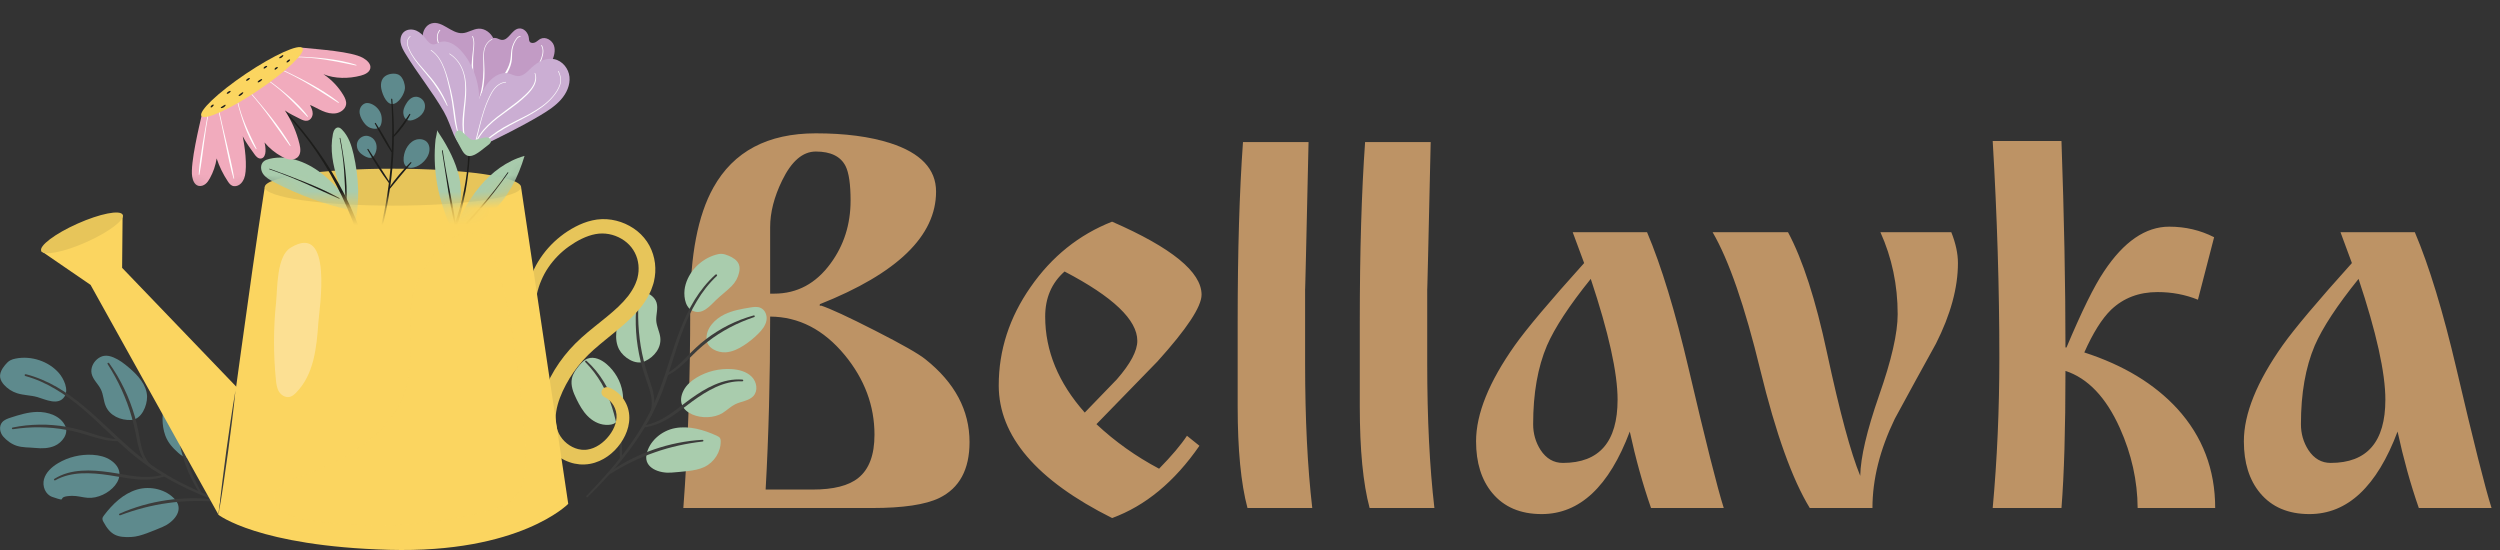 <svg width="150" height="33" viewBox="0 0 150 33" fill="none" xmlns="http://www.w3.org/2000/svg">
<rect x="0" y="0" width="150" height="33" fill="#333333" stroke="none"/>
<g clip-path="url(#clip0_1747_1845)">
<path d="M58.172 26.526C58.172 28.171 57.566 29.289 56.356 29.88C55.527 30.28 54.184 30.481 52.326 30.481H41C41.276 26.852 41.414 22.834 41.414 18.426C41.414 15.304 41.876 12.915 42.8 11.259C44.011 9.086 46.06 8 48.949 8C50.701 8 52.188 8.195 53.409 8.585C55.246 9.176 56.164 10.146 56.164 11.496C56.164 14.154 53.839 16.406 49.188 18.252V18.362L49.251 18.331C49.803 18.51 50.887 19.011 52.501 19.834C54.115 20.656 55.124 21.231 55.527 21.558C57.29 22.961 58.172 24.617 58.172 26.526ZM51.035 12.034C51.035 11.053 50.934 10.363 50.733 9.962C50.435 9.382 49.841 9.092 48.949 9.092C48.163 9.092 47.489 9.672 46.926 10.832C46.448 11.813 46.209 12.746 46.209 13.632V17.619H46.448C47.828 17.619 48.959 17.012 49.841 15.799C50.637 14.713 51.035 13.458 51.035 12.034ZM52.469 26.083C52.469 24.342 51.874 22.75 50.685 21.305C49.421 19.776 47.929 19.006 46.209 18.995C46.209 22.708 46.119 26.167 45.938 29.373H48.758C50.011 29.373 50.924 29.141 51.497 28.677C52.145 28.16 52.469 27.296 52.469 26.083ZM72.094 17.682C72.094 18.399 71.212 19.733 69.449 21.685C68.228 22.94 67.007 24.195 65.786 25.45C66.901 26.494 68.154 27.385 69.545 28.123C70.299 27.354 70.857 26.694 71.218 26.146L71.966 26.747C70.469 28.909 68.722 30.354 66.725 31.082C62.191 28.814 59.924 26.162 59.924 23.124C59.924 21.015 60.561 19.048 61.835 17.223C63.11 15.388 64.74 14.08 66.725 13.3C70.304 14.861 72.094 16.322 72.094 17.682ZM68.239 20.451C68.239 19.195 66.784 17.809 63.874 16.29C63.099 16.975 62.711 17.877 62.711 18.995C62.711 21.052 63.503 22.971 65.085 24.754C65.733 24.089 66.375 23.425 67.012 22.76C67.83 21.822 68.239 21.052 68.239 20.451ZM78.736 30.481H74.849C74.457 29.015 74.26 26.984 74.26 24.39V19.28C74.26 15.082 74.366 11.496 74.579 8.522H78.513C78.375 14.766 78.306 17.698 78.306 17.318V21.795C78.306 25.128 78.449 28.023 78.736 30.481ZM86.064 30.481H82.177C81.784 29.015 81.587 26.984 81.587 24.39V19.28C81.587 15.082 81.694 11.496 81.906 8.522H85.841C85.702 14.766 85.633 17.698 85.633 17.318V21.795C85.633 25.128 85.777 28.023 86.064 30.481ZM103.426 30.481H99.062C98.563 29.046 98.138 27.517 97.787 25.893C96.545 29.194 94.782 30.845 92.499 30.845C91.225 30.845 90.237 30.423 89.536 29.579C88.888 28.799 88.564 27.765 88.564 26.478C88.564 24.833 89.34 22.913 90.89 20.72C91.602 19.718 92.987 18.072 95.048 15.784L94.363 13.933H98.823C99.683 15.958 100.517 18.695 101.324 22.143C102.343 26.499 103.044 29.278 103.426 30.481ZM97.055 23.979C97.055 22.365 96.518 19.95 95.446 16.733C94.161 18.325 93.285 19.66 92.817 20.735C92.265 22.033 91.989 23.604 91.989 25.45C91.989 26.019 92.138 26.536 92.435 27C92.775 27.517 93.221 27.775 93.773 27.775C95.961 27.775 97.055 26.51 97.055 23.979ZM117.476 15.784C117.476 17.271 117.035 18.884 116.154 20.625C115.325 22.122 114.502 23.625 113.685 25.133C112.793 26.979 112.347 28.762 112.347 30.481H108.587C107.536 28.762 106.548 26.009 105.624 22.223C104.69 18.373 103.734 15.61 102.757 13.933H107.281C108.163 15.578 108.943 17.993 109.623 21.178C110.387 24.733 111.051 27.19 111.614 28.551C111.635 27.443 112.012 25.835 112.745 23.725C113.488 21.616 113.86 19.992 113.86 18.853C113.86 17.102 113.515 15.462 112.825 13.933H117.078C117.343 14.597 117.476 15.214 117.476 15.784ZM132.911 30.481H128.259C128.249 28.846 127.893 27.248 127.193 25.687C126.364 23.841 125.276 22.697 123.928 22.254C123.928 25.756 123.847 28.498 123.688 30.481H119.562C119.828 27.58 119.961 24.569 119.961 21.447C119.961 17.302 119.828 12.973 119.562 8.459H123.688C123.847 12.973 123.928 17.102 123.928 20.846H123.991C124.904 18.674 125.653 17.155 126.237 16.29C127.426 14.497 128.732 13.6 130.155 13.6C131.121 13.6 132.019 13.811 132.847 14.233L131.876 17.983C131.121 17.677 130.315 17.524 129.454 17.524C128.34 17.524 127.41 17.877 126.667 18.584C126.114 19.122 125.579 19.976 125.058 21.147C127.405 21.906 129.263 23.029 130.633 24.517C132.152 26.183 132.911 28.171 132.911 30.481ZM149.493 30.481H145.129C144.629 29.046 144.205 27.517 143.854 25.893C142.612 29.194 140.849 30.845 138.566 30.845C137.292 30.845 136.304 30.423 135.603 29.579C134.955 28.799 134.632 27.765 134.632 26.478C134.632 24.833 135.406 22.913 136.957 20.72C137.669 19.718 139.055 18.072 141.114 15.784L140.43 13.933H144.89C145.75 15.958 146.584 18.695 147.391 22.143C148.41 26.499 149.111 29.278 149.493 30.481ZM143.122 23.979C143.122 22.365 142.585 19.95 141.513 16.733C140.228 18.325 139.352 19.66 138.884 20.735C138.333 22.033 138.056 23.604 138.056 25.45C138.056 26.019 138.205 26.536 138.502 27C138.842 27.517 139.288 27.775 139.841 27.775C142.028 27.775 143.122 26.51 143.122 23.979Z" fill="#BD9365"/>
<g clip-path="url(#clip1_1747_1845)">
<path d="M6.339 24.355C6.208 24.04 6.206 23.684 6.058 23.376C5.899 23.042 5.576 22.78 5.497 22.42C5.429 22.105 5.575 21.767 5.827 21.553C5.945 21.453 6.087 21.376 6.243 21.351C6.435 21.32 6.631 21.37 6.809 21.444C7.155 21.587 7.454 21.817 7.736 22.057C8.281 22.52 8.812 23.104 8.824 23.801C8.834 24.328 8.498 25.17 7.872 25.2C7.239 25.229 6.581 24.941 6.339 24.355Z" fill="#5E8A8D"/>
<path d="M9.918 26.13C9.693 25.517 9.695 24.735 9.924 24.124C10.064 23.753 10.34 23.373 10.75 23.321C10.975 23.292 11.198 23.369 11.408 23.453C11.695 23.569 11.982 23.71 12.183 23.939C12.473 24.269 12.534 24.727 12.56 25.157C12.584 25.553 12.588 25.955 12.484 26.34C12.379 26.723 12.153 27.089 11.801 27.301C11.343 27.574 11.073 27.507 10.7 27.174C10.35 26.861 10.078 26.563 9.918 26.13Z" fill="#5E8A8D"/>
<path d="M3.534 22.381C2.918 21.675 1.882 21.329 0.94 21.514C0.827 21.536 0.715 21.566 0.616 21.62C0.489 21.689 0.391 21.796 0.3 21.905C0.124 22.12 -0.031 22.381 0.01 22.651C0.035 22.812 0.128 22.958 0.238 23.083C0.445 23.317 0.719 23.497 1.024 23.594C1.417 23.72 1.845 23.711 2.242 23.825C2.721 23.964 3.505 24.365 3.872 23.793C4.14 23.373 3.82 22.71 3.534 22.381Z" fill="#5E8A8D"/>
<path d="M2.207 24.716C1.674 24.73 1.159 24.889 0.654 25.052C0.461 25.114 0.259 25.184 0.13 25.335C-0.074 25.574 -0.014 25.949 0.189 26.189C0.393 26.429 0.704 26.655 1.011 26.75C1.367 26.861 1.736 26.839 2.109 26.876C2.505 26.916 2.921 26.909 3.283 26.75C3.729 26.555 4.132 26.026 3.917 25.56C3.632 24.943 2.863 24.698 2.207 24.716Z" fill="#5E8A8D"/>
<path d="M6.649 27.617C6.337 27.404 5.949 27.314 5.567 27.29C4.84 27.244 4.099 27.423 3.48 27.793C3.102 28.019 2.755 28.338 2.64 28.751C2.526 29.163 2.717 29.671 3.137 29.815C4.209 30.182 3.23 29.778 4.325 29.751C4.641 29.744 4.948 29.845 5.262 29.869C6.457 29.96 7.985 28.532 6.649 27.617Z" fill="#5E8A8D"/>
<path d="M8.215 29.375C7.394 29.623 6.756 30.244 6.249 30.909C6.199 30.975 6.146 31.048 6.145 31.13C6.144 31.189 6.17 31.246 6.199 31.299C6.64 32.124 7.046 32.254 7.855 32.221C8.186 32.208 8.505 32.106 8.815 31.993C9.132 31.877 9.443 31.747 9.753 31.617C10.378 31.355 11.068 30.642 10.519 29.99C9.987 29.356 9.004 29.136 8.215 29.375Z" fill="#5E8A8D"/>
<path d="M14.97 30.616C14.334 30.411 13.705 30.192 13.085 29.951C12.465 29.712 11.852 29.454 11.257 29.164C10.065 28.587 8.944 27.878 7.955 27.023C6.957 26.175 6.05 25.224 5.033 24.377C4.524 23.955 3.989 23.557 3.41 23.222C2.83 22.89 2.207 22.619 1.552 22.453C1.52 22.445 1.487 22.463 1.479 22.493C1.471 22.523 1.489 22.554 1.52 22.562C2.16 22.736 2.765 23.012 3.33 23.349C3.897 23.682 4.423 24.077 4.924 24.497C5.926 25.341 6.824 26.298 7.83 27.157C8.837 28.016 9.98 28.727 11.186 29.301C11.789 29.588 12.405 29.846 13.033 30.081C13.661 30.312 14.297 30.521 14.938 30.714C14.966 30.722 14.997 30.707 15.006 30.68C15.013 30.654 14.998 30.625 14.97 30.616Z" fill="#3C3C3B"/>
<path d="M6.454 21.84C6.773 22.337 7.056 22.853 7.299 23.386C7.541 23.919 7.748 24.466 7.904 25.027C7.984 25.308 8.056 25.589 8.114 25.874C8.174 26.158 8.216 26.449 8.291 26.738C8.363 27.026 8.462 27.315 8.619 27.578C8.778 27.839 8.997 28.075 9.275 28.227C9.303 28.242 9.339 28.232 9.356 28.206C9.372 28.179 9.362 28.145 9.335 28.13C9.086 27.98 8.893 27.755 8.755 27.506C8.613 27.258 8.525 26.983 8.462 26.702C8.398 26.421 8.353 26.131 8.295 25.843C8.237 25.552 8.168 25.265 8.086 24.981C8.005 24.697 7.909 24.417 7.804 24.139C7.698 23.863 7.584 23.588 7.453 23.322C7.322 23.055 7.185 22.791 7.034 22.536C6.881 22.28 6.718 22.03 6.546 21.787C6.529 21.763 6.495 21.757 6.47 21.772C6.445 21.786 6.439 21.817 6.454 21.84Z" fill="#3C3C3B"/>
<path d="M10.931 23.495C10.845 23.749 10.777 24.01 10.729 24.274C10.682 24.538 10.656 24.806 10.646 25.074C10.626 25.611 10.682 26.148 10.79 26.674C10.901 27.197 11.055 27.714 11.257 28.213C11.36 28.462 11.474 28.706 11.599 28.946C11.726 29.184 11.864 29.416 12.007 29.644C12.024 29.671 12.061 29.679 12.089 29.663C12.116 29.648 12.125 29.614 12.11 29.587C11.978 29.356 11.854 29.119 11.739 28.88C11.622 28.642 11.517 28.399 11.422 28.152C11.23 27.661 11.084 27.152 10.973 26.638C10.861 26.125 10.808 25.601 10.813 25.078C10.82 24.555 10.888 24.031 11.034 23.524C11.042 23.497 11.025 23.468 10.996 23.461C10.97 23.453 10.94 23.469 10.931 23.495Z" fill="#3C3C3B"/>
<path d="M0.774 25.753C1.303 25.674 1.837 25.632 2.371 25.639C2.904 25.645 3.438 25.689 3.961 25.788C4.222 25.834 4.484 25.889 4.739 25.959C4.997 26.027 5.25 26.111 5.509 26.187C5.767 26.263 6.027 26.338 6.296 26.391C6.563 26.444 6.839 26.475 7.115 26.465C7.148 26.464 7.173 26.439 7.172 26.407C7.171 26.377 7.145 26.353 7.114 26.352C6.585 26.341 6.071 26.191 5.564 26.027C5.057 25.86 4.533 25.702 3.997 25.61C3.73 25.563 3.459 25.528 3.188 25.507C2.916 25.485 2.644 25.472 2.372 25.478C2.1 25.483 1.828 25.497 1.558 25.525C1.289 25.556 1.02 25.596 0.755 25.652C0.726 25.658 0.707 25.686 0.714 25.713C0.719 25.739 0.746 25.757 0.774 25.753Z" fill="#3C3C3B"/>
<path d="M3.318 28.819C3.79 28.547 4.341 28.429 4.89 28.401C5.441 28.376 5.996 28.428 6.546 28.513C7.097 28.593 7.646 28.708 8.213 28.759C8.497 28.783 8.783 28.786 9.069 28.758C9.354 28.728 9.634 28.663 9.902 28.571C9.933 28.561 9.949 28.528 9.938 28.499C9.927 28.471 9.895 28.455 9.864 28.464C9.336 28.621 8.779 28.65 8.23 28.59C7.68 28.535 7.133 28.413 6.575 28.335C6.018 28.257 5.45 28.201 4.88 28.243C4.595 28.264 4.311 28.307 4.037 28.386C3.763 28.466 3.499 28.581 3.26 28.732C3.235 28.747 3.228 28.78 3.245 28.804C3.26 28.827 3.293 28.833 3.318 28.819Z" fill="#3C3C3B"/>
<path d="M7.214 30.917C7.673 30.744 8.14 30.594 8.614 30.471C9.089 30.349 9.57 30.25 10.056 30.185C10.542 30.115 11.033 30.075 11.524 30.063C12.015 30.049 12.507 30.065 12.998 30.103C13.03 30.106 13.059 30.083 13.062 30.051C13.065 30.021 13.042 29.995 13.012 29.991C12.519 29.922 12.019 29.892 11.521 29.895C11.022 29.899 10.523 29.937 10.028 30.006C9.535 30.079 9.046 30.179 8.568 30.316C8.09 30.453 7.622 30.62 7.171 30.822C7.144 30.835 7.132 30.866 7.145 30.891C7.157 30.916 7.188 30.927 7.214 30.917Z" fill="#3C3C3B"/>
<path d="M39.616 20.239C39.574 19.901 39.399 19.588 39.375 19.25C39.35 18.883 39.502 18.505 39.392 18.154C39.295 17.846 38.999 17.615 38.67 17.541C38.517 17.507 38.353 17.504 38.204 17.552C38.02 17.611 37.872 17.745 37.753 17.891C37.519 18.174 37.37 18.512 37.242 18.851C36.993 19.507 36.817 20.357 37.153 20.976C37.407 21.443 38.122 21.935 38.688 21.677C39.258 21.416 39.694 20.864 39.616 20.239Z" fill="#A9CCAD"/>
<path d="M37.35 23.521C37.244 22.88 36.9 22.277 36.394 21.844C36.086 21.58 35.654 21.372 35.268 21.512C35.056 21.589 34.897 21.758 34.755 21.927C34.56 22.159 34.378 22.413 34.315 22.705C34.225 23.128 34.399 23.558 34.591 23.949C34.767 24.308 34.964 24.664 35.247 24.954C35.53 25.244 35.911 25.464 36.326 25.49C36.865 25.523 37.069 25.341 37.231 24.878C37.383 24.444 37.426 23.975 37.35 23.521Z" fill="#A9CCAD"/>
<path d="M41.098 17.226C41.288 16.325 42.027 15.55 42.949 15.284C43.058 15.253 43.172 15.228 43.286 15.231C43.432 15.235 43.572 15.283 43.706 15.338C43.968 15.448 44.234 15.607 44.332 15.864C44.392 16.017 44.382 16.187 44.347 16.347C44.282 16.648 44.129 16.93 43.91 17.154C43.627 17.443 43.246 17.725 42.955 18.007C42.603 18.346 42.112 18.959 41.505 18.622C41.059 18.374 41.01 17.645 41.098 17.226Z" fill="#A9CCAD"/>
<path d="M43.477 18.86C43.953 18.631 44.486 18.536 45.011 18.451C45.212 18.418 45.425 18.388 45.613 18.462C45.912 18.58 46.046 18.936 45.986 19.24C45.927 19.543 45.719 19.8 45.495 20.023C45.237 20.283 44.949 20.515 44.64 20.717C44.311 20.931 43.943 21.113 43.544 21.139C43.055 21.171 42.437 20.887 42.394 20.38C42.338 19.706 42.891 19.142 43.477 18.86Z" fill="#A9CCAD"/>
<path d="M41.014 23.429C41.182 23.1 41.478 22.846 41.803 22.651C42.421 22.28 43.161 22.1 43.889 22.145C44.334 22.173 44.799 22.296 45.105 22.606C45.411 22.916 45.496 23.45 45.198 23.768C44.931 24.053 44.479 24.078 44.121 24.251C43.84 24.388 43.62 24.616 43.355 24.78C42.349 25.403 40.294 24.841 41.014 23.429Z" fill="#A9CCAD"/>
<path d="M40.51 25.687C41.356 25.532 42.227 25.788 43.003 26.143C43.081 26.178 43.162 26.219 43.205 26.291C43.235 26.343 43.241 26.404 43.242 26.463C43.258 27.108 42.852 27.745 42.244 28.027C41.947 28.165 41.614 28.221 41.286 28.262C40.95 28.303 40.611 28.33 40.273 28.357C39.593 28.411 38.632 28.097 38.79 27.274C38.943 26.475 39.698 25.835 40.51 25.687Z" fill="#A9CCAD"/>
<path d="M35.266 29.821C35.734 29.36 36.189 28.888 36.627 28.399C37.061 27.908 37.477 27.401 37.864 26.874C38.638 25.823 39.289 24.678 39.747 23.465C40.204 22.252 40.517 21.003 40.979 19.805C41.209 19.207 41.476 18.621 41.81 18.071C42.138 17.519 42.533 17.001 43.01 16.558C43.033 16.536 43.034 16.5 43.011 16.478C42.988 16.456 42.951 16.455 42.927 16.476C42.432 16.92 42.02 17.441 41.675 17.996C41.333 18.554 41.059 19.146 40.822 19.75C40.35 20.956 40.025 22.204 39.569 23.403C39.125 24.605 38.492 25.737 37.731 26.786C37.351 27.311 36.941 27.817 36.515 28.309C36.09 28.802 35.645 29.28 35.189 29.749C35.169 29.77 35.169 29.803 35.192 29.822C35.212 29.842 35.246 29.841 35.266 29.821Z" fill="#3C3C3B"/>
<path d="M38.2 18.155C38.17 18.448 38.152 18.741 38.144 19.035C38.138 19.33 38.148 19.624 38.166 19.918C38.183 20.211 38.219 20.505 38.264 20.796C38.31 21.088 38.365 21.378 38.435 21.665C38.506 21.952 38.587 22.236 38.682 22.518C38.775 22.799 38.879 23.073 38.963 23.349C39.048 23.626 39.107 23.907 39.106 24.19C39.109 24.473 39.051 24.758 38.906 25.003C38.89 25.03 38.9 25.064 38.928 25.079C38.955 25.095 38.991 25.086 39.008 25.06C39.176 24.8 39.252 24.494 39.261 24.192C39.269 23.89 39.213 23.59 39.132 23.304C39.054 23.017 38.946 22.741 38.858 22.464C38.766 22.187 38.69 21.906 38.62 21.624C38.48 21.059 38.387 20.484 38.336 19.905C38.285 19.326 38.276 18.743 38.309 18.162C38.311 18.134 38.288 18.11 38.257 18.108C38.228 18.106 38.203 18.127 38.2 18.155Z" fill="#3C3C3B"/>
<path d="M35.117 21.725C35.497 22.105 35.819 22.535 36.086 22.992C36.35 23.45 36.564 23.936 36.721 24.438C36.88 24.941 37.005 25.454 37.081 25.974C37.121 26.234 37.149 26.495 37.165 26.758C37.184 27.02 37.192 27.284 37.191 27.548C37.191 27.579 37.217 27.605 37.25 27.605C37.282 27.605 37.309 27.581 37.309 27.551C37.323 27.285 37.329 27.018 37.321 26.751C37.312 26.484 37.29 26.217 37.256 25.951C37.186 25.42 37.064 24.896 36.901 24.385C36.734 23.873 36.516 23.375 36.231 22.912C36.089 22.681 35.933 22.457 35.76 22.246C35.586 22.035 35.397 21.836 35.194 21.651C35.172 21.631 35.137 21.632 35.117 21.653C35.097 21.673 35.097 21.705 35.117 21.725Z" fill="#3C3C3B"/>
<path d="M45.22 18.925C44.959 18.997 44.703 19.084 44.45 19.179C44.198 19.276 43.953 19.387 43.711 19.506C43.469 19.625 43.235 19.76 43.008 19.902C42.78 20.044 42.56 20.197 42.347 20.36C41.921 20.684 41.54 21.062 41.177 21.439C40.812 21.814 40.436 22.179 39.975 22.429C39.947 22.445 39.936 22.479 39.952 22.506C39.967 22.532 40.002 22.543 40.031 22.529C40.277 22.412 40.504 22.26 40.713 22.092C40.922 21.923 41.114 21.739 41.304 21.555C41.494 21.372 41.674 21.182 41.867 21.006C42.057 20.828 42.259 20.662 42.466 20.501C42.877 20.178 43.325 19.896 43.791 19.648C44.257 19.401 44.748 19.195 45.253 19.024C45.281 19.015 45.296 18.985 45.286 18.958C45.277 18.933 45.248 18.919 45.22 18.925Z" fill="#3C3C3B"/>
<path d="M44.547 22.776C44.263 22.752 43.973 22.77 43.693 22.825C43.412 22.88 43.141 22.971 42.88 23.081C42.358 23.303 41.886 23.611 41.435 23.932C40.983 24.255 40.562 24.61 40.105 24.909C39.653 25.21 39.149 25.439 38.605 25.539C38.573 25.545 38.552 25.575 38.558 25.606C38.564 25.636 38.594 25.656 38.625 25.651C38.907 25.61 39.185 25.539 39.451 25.437C39.715 25.332 39.967 25.199 40.204 25.05C40.678 24.747 41.103 24.397 41.547 24.076C41.99 23.753 42.452 23.455 42.949 23.226C43.445 23.002 43.988 22.855 44.54 22.88C44.571 22.881 44.596 22.859 44.598 22.831C44.599 22.802 44.577 22.778 44.547 22.776Z" fill="#3C3C3B"/>
<path d="M42.15 26.389C41.653 26.415 41.158 26.48 40.669 26.578C40.18 26.675 39.7 26.808 39.23 26.969C38.761 27.133 38.303 27.325 37.862 27.549C37.422 27.773 36.997 28.026 36.598 28.31C36.572 28.329 36.567 28.364 36.586 28.39C36.605 28.414 36.64 28.419 36.666 28.403C37.078 28.146 37.503 27.909 37.943 27.698C38.381 27.485 38.832 27.298 39.294 27.139C39.755 26.975 40.227 26.844 40.705 26.735C41.184 26.628 41.669 26.548 42.159 26.492C42.189 26.489 42.211 26.464 42.206 26.435C42.203 26.408 42.178 26.388 42.15 26.389Z" fill="#3C3C3B"/>
<path d="M32.21 17.668C32.27 17.38 32.359 17.099 32.476 16.829C32.591 16.558 32.73 16.296 32.898 16.051C33.231 15.561 33.654 15.127 34.143 14.782C34.627 14.437 35.183 14.149 35.726 14.047C35.999 13.996 36.264 13.998 36.531 14.045C36.797 14.094 37.055 14.19 37.288 14.327C37.52 14.462 37.725 14.638 37.882 14.838C38.041 15.039 38.16 15.272 38.233 15.518C38.268 15.642 38.293 15.769 38.307 15.898C38.319 16.026 38.32 16.157 38.312 16.286C38.303 16.415 38.28 16.544 38.249 16.67L38.224 16.764L38.19 16.858C38.166 16.92 38.148 16.984 38.119 17.045C38.012 17.292 37.862 17.525 37.694 17.754C37.516 17.979 37.318 18.195 37.1 18.403C36.66 18.82 36.161 19.207 35.654 19.615C35.401 19.816 35.147 20.031 34.897 20.254C34.649 20.48 34.403 20.719 34.179 20.973C33.729 21.48 33.339 22.038 33.026 22.634C32.72 23.23 32.464 23.865 32.367 24.567C32.343 24.742 32.33 24.921 32.332 25.101C32.332 25.282 32.349 25.465 32.382 25.647C32.413 25.83 32.467 26.008 32.537 26.185C32.606 26.368 32.706 26.535 32.812 26.694C33.033 27.007 33.313 27.278 33.648 27.482C33.73 27.535 33.82 27.578 33.907 27.624C33.999 27.662 34.088 27.706 34.184 27.735C34.372 27.804 34.575 27.842 34.78 27.862C34.882 27.867 34.985 27.874 35.088 27.866C35.192 27.863 35.294 27.85 35.393 27.833C35.593 27.797 35.786 27.737 35.966 27.658C36.326 27.5 36.634 27.272 36.891 27.012C37.147 26.748 37.354 26.453 37.509 26.126C37.663 25.799 37.763 25.436 37.76 25.06C37.76 24.874 37.733 24.68 37.678 24.497C37.623 24.315 37.541 24.141 37.437 23.982C37.225 23.664 36.913 23.399 36.542 23.252C36.374 23.186 36.182 23.262 36.113 23.421C36.047 23.573 36.116 23.748 36.269 23.821L36.274 23.824C36.734 24.043 37.024 24.559 36.993 25.048C36.97 25.55 36.671 26.064 36.272 26.441C36.074 26.629 35.844 26.782 35.604 26.878C35.484 26.926 35.361 26.958 35.238 26.977C35.177 26.985 35.115 26.991 35.054 26.989C34.994 26.993 34.932 26.985 34.872 26.98C34.386 26.925 33.909 26.609 33.633 26.186C33.568 26.08 33.504 25.971 33.466 25.858C33.424 25.742 33.39 25.617 33.371 25.49C33.349 25.363 33.339 25.233 33.34 25.1C33.34 24.968 33.353 24.833 33.373 24.698C33.454 24.156 33.677 23.606 33.956 23.083C34.233 22.561 34.578 22.07 34.978 21.623C35.177 21.399 35.392 21.191 35.619 20.986C35.85 20.782 36.088 20.582 36.336 20.381C36.828 19.979 37.348 19.572 37.837 19.103C38.081 18.867 38.314 18.611 38.53 18.334C38.739 18.05 38.927 17.743 39.067 17.408C39.102 17.326 39.128 17.237 39.158 17.153L39.201 17.024L39.236 16.891C39.277 16.711 39.305 16.529 39.316 16.346C39.325 16.163 39.32 15.979 39.299 15.796C39.276 15.614 39.237 15.432 39.182 15.255C39.071 14.902 38.894 14.563 38.648 14.271C38.403 13.976 38.102 13.736 37.77 13.554C37.438 13.37 37.072 13.244 36.692 13.184C36.313 13.123 35.91 13.137 35.543 13.222C35.174 13.303 34.834 13.443 34.52 13.606C34.208 13.77 33.916 13.958 33.644 14.173C33.099 14.599 32.641 15.119 32.29 15.697C31.937 16.274 31.707 16.919 31.618 17.581C31.597 17.738 31.713 17.883 31.878 17.903C32.036 17.922 32.181 17.821 32.211 17.674L32.21 17.668Z" fill="#E7C55A"/>
<path d="M15.884 11.23C14.864 17.776 14.049 24.324 13.094 30.879C13.094 30.879 15.473 32.77 23.336 32.989C31.2 33.206 34.094 30.231 34.094 30.231C33.263 24.588 32.096 16.873 31.265 11.23" fill="#FBD560"/>
<path d="M23.575 12.339C19.327 12.339 15.883 11.843 15.883 11.23C15.883 10.618 19.327 10.121 23.575 10.121C27.822 10.121 31.266 10.618 31.266 11.23C31.266 11.843 27.822 12.339 23.575 12.339Z" fill="#E7C55A"/>
<path d="M7.356 12.885L7.327 16.07L14.254 23.282L13.095 30.861L5.434 17.093L2.473 15.063" fill="#FBD560"/>
<path d="M2.475 15.062C2.326 14.757 3.298 14.022 4.647 13.42C5.995 12.818 7.209 12.578 7.359 12.883C7.508 13.188 6.536 13.923 5.187 14.525C3.839 15.126 2.624 15.367 2.475 15.062Z" fill="#E7C55A"/>
<path d="M14.129 23.426C14.075 23.731 14.027 24.037 13.976 24.342L13.835 25.26C13.743 25.871 13.66 26.485 13.572 27.098C13.492 27.711 13.409 28.324 13.335 28.938L13.225 29.86C13.193 30.167 13.156 30.475 13.127 30.783C13.182 30.477 13.229 30.172 13.28 29.867L13.421 28.949C13.514 28.337 13.597 27.724 13.684 27.111C13.763 26.497 13.847 25.885 13.922 25.27L14.031 24.349C14.063 24.041 14.1 23.734 14.129 23.426Z" fill="#3C3C3B"/>
<mask id="mask0_1747_1845" style="mask-type:luminance" maskUnits="userSpaceOnUse" x="10" y="-1" width="26" height="14">
<path d="M15.883 11.23C15.883 11.843 19.326 12.339 23.574 12.339C27.822 12.339 31.265 11.843 31.265 11.23C31.889 10.941 32.315 10.301 32.371 9.641C32.39 9.416 32.372 9.174 32.495 8.981C32.659 8.725 33.005 8.653 33.303 8.561C34.519 8.184 35.412 7.097 35.688 5.906C35.963 4.714 35.677 3.447 35.078 2.368C34.63 1.56 33.989 0.825 33.147 0.389C32.306 -0.048 31.246 -0.152 30.385 0.249C30.125 0.37 29.882 0.535 29.599 0.594C29.075 0.703 28.559 0.422 28.043 0.281C26.85 -0.046 25.576 0.369 24.463 0.893C24.526 0.824 24.59 0.757 24.654 0.689C23.7 1.037 22.471 1.181 21.47 0.992C20.468 0.802 19.484 0.51 18.465 0.444C16.198 0.298 13.933 1.345 12.466 3.001C11 4.659 10.3 6.866 10.321 9.035C10.33 9.927 10.489 10.89 11.151 11.521C11.752 12.094 12.677 12.277 13.516 12.153C14.355 12.029 15.177 11.682 15.883 11.23Z" fill="white"/>
</mask>
<g mask="url(#mask0_1747_1845)">
<path d="M27.455 10.256C27.189 9.378 26.727 8.566 26.209 7.799C26.259 7.874 26.143 8.266 26.133 8.366C26.111 8.573 26.096 8.779 26.088 8.987C26.072 9.4 26.083 9.815 26.12 10.228C26.196 11.062 26.378 11.887 26.664 12.678C26.82 13.111 26.99 13.578 27.242 13.967C27.617 12.725 27.841 11.534 27.455 10.256Z" fill="#A9CCAD"/>
<path d="M28.804 11.168C29.498 10.342 30.408 9.65 31.473 9.354C31.1 10.61 30.493 11.837 29.507 12.741C29.214 13.009 28.891 13.246 28.568 13.48C28.016 13.882 27.46 14.279 26.901 14.672C27.37 13.434 27.931 12.208 28.804 11.168Z" fill="#A9CCAD"/>
<path d="M31.222 5.965C32.032 5.352 32.73 4.579 33.12 3.664C33.248 3.365 33.342 3.028 33.234 2.723C33.127 2.417 32.744 2.184 32.441 2.325C32.329 2.377 32.243 2.471 32.135 2.531C32.027 2.59 31.87 2.606 31.792 2.514C31.74 2.452 31.74 2.366 31.733 2.286C31.704 1.978 31.432 1.654 31.112 1.712C30.687 1.789 30.514 2.45 30.085 2.392C29.977 2.377 29.882 2.313 29.776 2.287C29.533 2.227 29.277 2.381 29.15 2.587C29.024 2.794 28.998 3.042 28.981 3.28C28.933 3.973 28.936 4.667 28.901 5.361C28.868 6.029 28.627 6.756 28.644 7.402C29.534 7.174 30.507 6.506 31.222 5.965Z" fill="#C29BC5"/>
<path d="M29.75 3.379C29.77 3.016 29.764 2.639 29.606 2.308C29.448 1.976 29.104 1.703 28.723 1.72C28.381 1.735 28.083 1.973 27.741 1.99C27.073 2.022 26.524 1.214 25.886 1.404C25.555 1.502 25.365 1.852 25.357 2.183C25.349 2.513 25.484 2.83 25.616 3.135C25.949 3.903 26.285 4.675 26.758 5.373C27.08 5.848 28.24 7.431 28.895 6.645C29.216 6.259 29.356 5.548 29.48 5.079C29.627 4.523 29.718 3.952 29.75 3.379Z" fill="#C29BC5"/>
<path d="M31.214 2.166C31.133 2.164 31.066 2.212 31.02 2.262C30.972 2.313 30.936 2.37 30.9 2.426C30.83 2.541 30.775 2.663 30.735 2.79C30.696 2.917 30.671 3.049 30.663 3.182C30.653 3.314 30.65 3.444 30.628 3.57C30.587 3.822 30.486 4.063 30.357 4.287C30.228 4.512 30.072 4.723 29.917 4.939C29.91 4.95 29.912 4.964 29.923 4.971C29.933 4.978 29.945 4.976 29.953 4.968C30.15 4.784 30.322 4.572 30.455 4.338C30.588 4.105 30.684 3.846 30.712 3.579C30.728 3.446 30.721 3.314 30.727 3.185C30.731 3.055 30.747 2.928 30.785 2.804C30.821 2.68 30.874 2.56 30.941 2.448C30.975 2.393 31.01 2.336 31.053 2.291C31.098 2.246 31.153 2.209 31.213 2.212C31.226 2.213 31.237 2.204 31.238 2.191C31.238 2.178 31.228 2.167 31.214 2.166Z" fill="white"/>
<path d="M32.473 2.736C32.541 2.848 32.564 2.981 32.556 3.111C32.549 3.242 32.515 3.37 32.47 3.495C32.378 3.745 32.244 3.978 32.091 4.2C31.939 4.422 31.773 4.636 31.614 4.857C31.455 5.076 31.307 5.308 31.201 5.559C31.196 5.57 31.202 5.583 31.214 5.588C31.225 5.592 31.237 5.588 31.243 5.58C31.394 5.356 31.549 5.138 31.706 4.917C31.863 4.697 32.022 4.476 32.162 4.243C32.304 4.011 32.429 3.768 32.517 3.511C32.563 3.384 32.595 3.25 32.601 3.114C32.606 2.978 32.585 2.837 32.514 2.715C32.508 2.704 32.493 2.7 32.482 2.706C32.471 2.712 32.466 2.725 32.473 2.736Z" fill="white"/>
<path d="M26.372 1.799C26.2 1.997 26.184 2.273 26.253 2.508C26.321 2.748 26.465 2.957 26.596 3.162C26.728 3.367 26.844 3.578 26.94 3.798C27.037 4.018 27.116 4.244 27.195 4.473C27.199 4.485 27.213 4.492 27.225 4.487C27.236 4.484 27.243 4.474 27.242 4.463C27.216 4.22 27.145 3.981 27.044 3.757C26.943 3.531 26.815 3.317 26.668 3.118C26.523 2.92 26.373 2.724 26.302 2.496C26.268 2.383 26.253 2.263 26.269 2.146C26.282 2.03 26.328 1.916 26.409 1.83C26.419 1.82 26.418 1.806 26.407 1.797C26.397 1.788 26.382 1.789 26.372 1.799Z" fill="white"/>
<path d="M28.33 2.192C28.388 2.319 28.41 2.46 28.41 2.602C28.411 2.743 28.394 2.884 28.376 3.026C28.338 3.31 28.311 3.595 28.3 3.883C28.288 4.17 28.291 4.457 28.315 4.743C28.34 5.029 28.382 5.314 28.462 5.592C28.465 5.604 28.479 5.611 28.491 5.608C28.502 5.605 28.509 5.595 28.508 5.584C28.484 5.299 28.446 5.017 28.425 4.734C28.4 4.451 28.387 4.168 28.384 3.883C28.384 3.599 28.395 3.315 28.425 3.031C28.456 2.75 28.49 2.45 28.373 2.174C28.368 2.163 28.354 2.157 28.342 2.162C28.331 2.167 28.325 2.179 28.33 2.192Z" fill="white"/>
<path d="M29.513 2.345C29.352 2.419 29.229 2.551 29.146 2.698C29.063 2.845 29.021 3.012 29.005 3.177C28.987 3.343 28.99 3.509 28.997 3.674C29.003 3.839 29.006 4.003 29.003 4.168C29 4.496 28.977 4.824 28.925 5.148C28.877 5.473 28.791 5.789 28.684 6.102C28.681 6.11 28.686 6.12 28.695 6.124C28.704 6.126 28.713 6.123 28.717 6.115C28.866 5.814 28.956 5.489 29.009 5.161C29.06 4.831 29.075 4.499 29.068 4.169C29.066 4.003 29.057 3.837 29.047 3.673C29.037 3.509 29.027 3.345 29.042 3.182C29.057 3.019 29.096 2.858 29.177 2.714C29.255 2.571 29.375 2.445 29.529 2.377C29.538 2.373 29.541 2.363 29.538 2.354C29.534 2.345 29.523 2.341 29.513 2.345Z" fill="white"/>
<path d="M24.326 3.224C24.197 3.012 24.071 2.789 24.035 2.546C24 2.302 24.072 2.03 24.278 1.883C24.475 1.742 24.757 1.743 24.981 1.839C25.205 1.936 25.381 2.113 25.527 2.303C25.656 2.471 25.807 2.674 26.025 2.666C26.15 2.662 26.258 2.586 26.374 2.54C26.827 2.364 27.326 2.677 27.648 3.028C28.339 3.781 28.694 4.782 28.755 5.781C28.817 6.781 28.6 7.781 28.253 8.725C27.977 9.477 27.326 8.327 27.208 8.042C27.017 7.583 26.881 7.14 26.628 6.7C25.937 5.496 25.049 4.41 24.326 3.224Z" fill="#CBAED3"/>
<path d="M28.342 7.288C28.531 6.524 28.729 5.743 29.188 5.093C29.489 4.667 29.998 4.284 30.518 4.409C30.705 4.453 30.877 4.561 31.069 4.567C31.401 4.577 31.649 4.293 31.883 4.067C32.241 3.723 32.743 3.451 33.242 3.547C33.751 3.644 34.12 4.121 34.169 4.614C34.218 5.106 33.993 5.597 33.659 5.975C33.325 6.354 32.89 6.637 32.45 6.9C31.293 7.594 30.074 8.188 28.857 8.781C27.585 9.4 28.194 7.89 28.342 7.288Z" fill="#CBAED3"/>
<path d="M28.093 9.355C28.064 10.057 27.968 10.756 27.835 11.447C27.697 12.137 27.506 12.817 27.268 13.479L27.083 13.975L26.882 14.464L26.67 14.949L26.443 15.427C26.131 16.061 25.789 16.679 25.44 17.299L25.52 17.348C25.964 16.78 26.332 16.159 26.645 15.517L26.869 15.03L27.076 14.537L27.261 14.036L27.429 13.529C27.639 12.851 27.807 12.16 27.934 11.464C28.066 10.769 28.142 10.065 28.188 9.359L28.093 9.355Z" fill="#1D1D1B"/>
<path d="M33.483 4.285C33.617 4.531 33.666 4.825 33.576 5.091C33.533 5.225 33.468 5.35 33.393 5.469C33.317 5.589 33.231 5.703 33.137 5.81C32.76 6.241 32.267 6.563 31.758 6.841C31.248 7.119 30.713 7.358 30.206 7.651C29.698 7.946 29.243 8.312 28.811 8.695C28.804 8.701 28.803 8.712 28.81 8.719C28.816 8.725 28.827 8.726 28.834 8.721C29.295 8.369 29.747 8.009 30.25 7.719C30.749 7.423 31.282 7.179 31.792 6.893C32.3 6.607 32.79 6.273 33.167 5.833C33.261 5.724 33.348 5.609 33.425 5.487C33.501 5.366 33.568 5.237 33.61 5.1C33.701 4.825 33.651 4.522 33.516 4.269C33.512 4.26 33.501 4.258 33.492 4.261C33.482 4.266 33.479 4.277 33.483 4.285Z" fill="white"/>
<path d="M30.345 4.913C30.148 4.926 29.966 5.016 29.82 5.138C29.673 5.26 29.563 5.415 29.471 5.577C29.293 5.902 29.152 6.243 29.034 6.591C28.8 7.289 28.65 8.007 28.457 8.713C28.453 8.727 28.462 8.742 28.477 8.745C28.491 8.749 28.506 8.74 28.511 8.728C28.675 8.279 28.975 7.885 29.324 7.546C29.673 7.204 30.074 6.916 30.473 6.626C30.874 6.338 31.275 6.041 31.624 5.691C31.797 5.516 31.962 5.326 32.069 5.101C32.175 4.879 32.207 4.614 32.11 4.384C32.106 4.375 32.096 4.371 32.087 4.374C32.078 4.378 32.074 4.388 32.077 4.396C32.16 4.619 32.117 4.868 32.012 5.076C31.906 5.288 31.74 5.469 31.567 5.64C31.22 5.983 30.82 6.273 30.424 6.566C30.027 6.857 29.623 7.151 29.272 7.5C28.92 7.845 28.619 8.25 28.457 8.711L28.511 8.726C28.698 8.017 28.833 7.296 29.069 6.603C29.187 6.256 29.327 5.916 29.504 5.594C29.594 5.434 29.702 5.283 29.845 5.165C29.985 5.047 30.161 4.961 30.348 4.949C30.358 4.948 30.366 4.94 30.366 4.93C30.363 4.92 30.355 4.912 30.345 4.913Z" fill="white"/>
<path d="M26.967 3.244C27.167 3.374 27.343 3.538 27.482 3.728C27.622 3.917 27.721 4.131 27.79 4.353C27.926 4.8 27.93 5.271 27.898 5.733C27.865 6.196 27.788 6.658 27.758 7.126C27.73 7.592 27.754 8.075 27.929 8.517C27.932 8.526 27.943 8.531 27.952 8.527C27.961 8.524 27.965 8.515 27.963 8.506C27.832 8.058 27.813 7.593 27.842 7.13C27.865 6.666 27.937 6.204 27.963 5.737C27.988 5.271 27.971 4.794 27.827 4.343C27.755 4.119 27.654 3.902 27.51 3.71C27.367 3.518 27.19 3.35 26.987 3.216C26.979 3.21 26.968 3.212 26.962 3.221C26.956 3.229 26.958 3.239 26.967 3.244Z" fill="white"/>
<path d="M25.853 3.031C25.947 3.096 26.036 3.17 26.116 3.251C26.195 3.334 26.265 3.423 26.329 3.517C26.455 3.706 26.552 3.912 26.633 4.122C26.713 4.333 26.775 4.55 26.833 4.768C26.891 4.986 26.944 5.206 26.991 5.426C27.087 5.867 27.158 6.311 27.209 6.759C27.265 7.204 27.324 7.662 27.505 8.085C27.509 8.093 27.519 8.098 27.528 8.094C27.537 8.09 27.541 8.082 27.538 8.073C27.399 7.644 27.347 7.197 27.292 6.749C27.234 6.301 27.157 5.854 27.054 5.412C26.948 4.972 26.83 4.534 26.668 4.109C26.586 3.896 26.486 3.689 26.357 3.498C26.292 3.403 26.22 3.312 26.139 3.228C26.058 3.144 25.968 3.069 25.872 3.001C25.864 2.996 25.853 2.998 25.847 3.005C25.843 3.015 25.845 3.025 25.853 3.031Z" fill="white"/>
<path d="M24.605 2.169C24.515 2.235 24.461 2.335 24.438 2.435C24.414 2.538 24.422 2.645 24.447 2.746C24.472 2.846 24.512 2.942 24.558 3.035C24.601 3.129 24.651 3.219 24.704 3.307C24.916 3.664 25.187 3.982 25.456 4.298C25.727 4.612 25.989 4.931 26.211 5.277C26.439 5.617 26.637 5.977 26.821 6.342C26.825 6.351 26.836 6.355 26.845 6.35C26.854 6.346 26.858 6.337 26.855 6.329C26.708 5.945 26.511 5.579 26.281 5.233C26.051 4.888 25.781 4.568 25.505 4.259C25.23 3.949 24.952 3.639 24.738 3.289C24.684 3.202 24.634 3.112 24.592 3.019C24.547 2.928 24.507 2.834 24.482 2.737C24.458 2.64 24.449 2.538 24.472 2.442C24.494 2.346 24.547 2.255 24.628 2.196C24.636 2.191 24.637 2.18 24.632 2.172C24.624 2.166 24.613 2.164 24.605 2.169Z" fill="white"/>
<path d="M29.276 8.712C29.367 8.645 29.466 8.559 29.461 8.45C29.456 8.346 29.352 8.266 29.245 8.247C29.139 8.228 29.029 8.256 28.924 8.283C28.812 8.311 28.701 8.34 28.59 8.369C28.524 8.386 28.457 8.404 28.39 8.398C28.256 8.387 28.149 8.294 28.053 8.205C27.954 8.114 27.855 8.023 27.756 7.932C27.708 7.888 27.658 7.842 27.592 7.827C27.451 7.794 27.317 7.93 27.303 8.067C27.289 8.206 27.356 8.337 27.422 8.461C27.489 8.584 27.554 8.707 27.62 8.83C27.781 9.129 27.937 9.449 28.318 9.344C28.639 9.257 29.012 8.906 29.276 8.712Z" fill="#A9CCAD"/>
<path d="M30.456 10.346C30.21 10.71 29.944 11.06 29.672 11.408C29.399 11.752 29.112 12.089 28.822 12.421C28.53 12.752 28.233 13.079 27.934 13.404C27.636 13.73 27.334 14.053 27.046 14.388C27.038 14.398 27.039 14.412 27.049 14.421C27.058 14.429 27.072 14.428 27.081 14.42C27.411 14.12 27.718 13.8 28.018 13.475C28.317 13.149 28.608 12.815 28.889 12.474C29.172 12.134 29.446 11.788 29.714 11.438C29.984 11.089 30.243 10.732 30.496 10.373C30.503 10.362 30.5 10.348 30.49 10.341C30.479 10.332 30.464 10.335 30.456 10.346Z" fill="#1D1D1B"/>
<path d="M26.518 9.041L26.872 11.314C26.931 11.693 26.994 12.071 27.064 12.448C27.136 12.824 27.21 13.2 27.312 13.572C27.315 13.585 27.328 13.591 27.341 13.588C27.353 13.585 27.36 13.575 27.359 13.563C27.313 13.182 27.243 12.806 27.174 12.428L26.957 11.299C26.886 10.923 26.813 10.546 26.747 10.168C26.684 9.79 26.619 9.412 26.566 9.033C26.564 9.021 26.552 9.012 26.539 9.014C26.525 9.017 26.515 9.028 26.518 9.041Z" fill="#1D1D1B"/>
</g>
<mask id="mask1_1747_1845" style="mask-type:luminance" maskUnits="userSpaceOnUse" x="10" y="-1" width="26" height="14">
<path d="M15.883 11.23C15.883 11.843 19.326 12.339 23.574 12.339C27.822 12.339 31.265 11.843 31.265 11.23C31.889 10.941 32.315 10.301 32.371 9.641C32.39 9.416 32.372 9.174 32.495 8.981C32.659 8.725 33.005 8.653 33.303 8.561C34.519 8.184 35.412 7.097 35.688 5.906C35.963 4.714 35.677 3.447 35.078 2.368C34.63 1.56 33.989 0.825 33.147 0.389C32.306 -0.048 31.246 -0.152 30.385 0.249C30.125 0.37 29.882 0.535 29.599 0.594C29.075 0.703 28.559 0.422 28.043 0.281C26.85 -0.046 25.576 0.369 24.463 0.893C24.526 0.824 24.59 0.757 24.654 0.689C23.7 1.037 22.471 1.181 21.47 0.992C20.468 0.802 19.484 0.51 18.465 0.444C16.198 0.298 13.933 1.345 12.466 3.001C11 4.659 10.3 6.866 10.321 9.035C10.33 9.927 10.489 10.89 11.151 11.521C11.752 12.094 12.677 12.277 13.516 12.153C14.355 12.029 15.177 11.682 15.883 11.23Z" fill="white"/>
</mask>
<g mask="url(#mask1_1747_1845)">
<path d="M19.977 8.027C20.013 7.847 20.124 7.626 20.313 7.65C20.394 7.661 20.46 7.716 20.516 7.772C20.913 8.173 21.093 8.725 21.216 9.263C21.523 10.605 21.617 12.129 21.275 13.473C20.695 11.722 19.603 9.925 19.977 8.027Z" fill="#A9CCAD"/>
<path d="M19.454 10.534C18.557 9.778 17.328 9.252 16.166 9.531C16.04 9.562 15.911 9.604 15.815 9.69C15.611 9.872 15.629 10.202 15.781 10.427C15.933 10.652 16.184 10.794 16.43 10.922C17.881 11.685 19.44 12.258 21.051 12.622C20.711 11.752 20.18 11.146 19.454 10.534Z" fill="#A9CCAD"/>
<path d="M20.379 8.291C20.446 8.608 20.496 8.927 20.543 9.247C20.586 9.568 20.618 9.889 20.643 10.211C20.667 10.533 20.684 10.856 20.697 11.177C20.712 11.5 20.718 11.822 20.74 12.145C20.741 12.156 20.75 12.164 20.761 12.164C20.771 12.162 20.779 12.155 20.78 12.146C20.807 11.823 20.804 11.498 20.792 11.175C20.778 10.851 20.752 10.527 20.715 10.206C20.68 9.883 20.635 9.562 20.585 9.243C20.538 8.922 20.478 8.603 20.418 8.285C20.416 8.275 20.406 8.268 20.395 8.27C20.384 8.271 20.377 8.28 20.379 8.291Z" fill="#1D1D1B"/>
<path d="M16.166 10.159C16.526 10.282 16.88 10.416 17.233 10.554C17.585 10.693 17.934 10.841 18.281 10.992C18.627 11.145 18.972 11.301 19.315 11.459C19.659 11.616 20.001 11.777 20.35 11.925C20.36 11.929 20.372 11.925 20.377 11.915C20.381 11.906 20.378 11.896 20.369 11.891C20.041 11.703 19.7 11.538 19.356 11.378C19.012 11.221 18.663 11.072 18.312 10.93C17.961 10.787 17.606 10.65 17.251 10.517C16.897 10.381 16.539 10.253 16.182 10.124C16.172 10.12 16.16 10.125 16.155 10.136C16.151 10.144 16.155 10.155 16.166 10.159Z" fill="#1D1D1B"/>
<path d="M16.516 6.167C17.26 6.887 17.933 7.672 18.548 8.493C19.16 9.319 19.703 10.189 20.173 11.094L20.515 11.776L20.831 12.471L21.125 13.172L21.392 13.884C21.733 14.838 22.014 15.81 22.257 16.795L22.352 16.779C22.213 15.771 21.951 14.777 21.604 13.815L21.328 13.098L21.023 12.393L20.687 11.7L20.325 11.02C19.822 10.123 19.256 9.26 18.631 8.438C18.01 7.613 17.319 6.837 16.584 6.104L16.516 6.167Z" fill="#1D1D1B"/>
<path d="M18.128 2.861C19.177 2.967 21.103 3.096 21.771 3.47C22.02 3.61 22.282 3.842 22.216 4.114C22.159 4.348 21.89 4.473 21.647 4.537C20.925 4.729 20.083 4.731 19.406 4.451C19.895 4.78 20.305 5.211 20.6 5.705C20.706 5.882 20.798 6.081 20.763 6.283C20.716 6.548 20.448 6.748 20.169 6.796C19.889 6.844 19.605 6.768 19.35 6.658C19.096 6.548 18.859 6.402 18.601 6.299C18.681 6.461 18.763 6.631 18.761 6.813C18.759 6.994 18.648 7.19 18.462 7.237C18.31 7.275 18.156 7.209 18.021 7.14C17.719 6.986 17.365 6.823 17.094 6.625C17.501 7.247 17.798 7.932 17.971 8.647C18.038 8.921 18.068 9.254 17.845 9.446C17.719 9.555 17.537 9.588 17.372 9.567C17.206 9.546 17.053 9.476 16.909 9.397C16.51 9.179 16.156 8.889 15.87 8.548C15.918 8.724 15.938 8.909 15.93 9.093C15.922 9.263 15.857 9.469 15.681 9.508C15.508 9.545 15.365 9.395 15.269 9.257C15.025 8.911 14.753 8.55 14.562 8.175C14.784 9.274 14.812 10.302 14.649 10.703C14.591 10.844 14.508 10.981 14.381 11.072C14.255 11.164 14.078 11.204 13.935 11.143C13.818 11.094 13.741 10.988 13.672 10.886C13.387 10.457 13.16 9.993 12.999 9.507C12.937 9.92 12.798 10.324 12.592 10.697C12.523 10.822 12.443 10.947 12.328 11.039C12.213 11.132 12.056 11.186 11.912 11.152C11.672 11.094 11.57 10.83 11.531 10.598C11.4 9.823 11.982 7.446 12.092 6.962L18.128 2.861Z" fill="#F1ABBD"/>
<path d="M12.494 6.676L12.168 8.566C12.114 8.881 12.064 9.197 12.02 9.514C11.978 9.831 11.938 10.148 11.923 10.467C11.922 10.478 11.931 10.488 11.943 10.488C11.953 10.488 11.962 10.481 11.964 10.471C12.027 10.157 12.07 9.841 12.116 9.524L12.241 8.575C12.283 8.258 12.327 7.942 12.375 7.626C12.426 7.311 12.476 6.995 12.535 6.681C12.537 6.671 12.53 6.66 12.519 6.658C12.507 6.658 12.496 6.665 12.494 6.676Z" fill="white"/>
<path d="M13.073 6.487C13.155 6.839 13.229 7.191 13.306 7.542L13.526 8.601C13.598 8.954 13.671 9.306 13.749 9.659C13.828 10.01 13.908 10.362 14.01 10.708C14.014 10.719 14.024 10.725 14.036 10.722C14.046 10.719 14.052 10.709 14.051 10.7V10.699C13.996 10.341 13.92 9.99 13.844 9.638C13.765 9.286 13.683 8.936 13.598 8.585L13.349 7.533C13.27 7.181 13.188 6.83 13.113 6.478V6.477C13.111 6.466 13.1 6.459 13.089 6.461C13.078 6.466 13.071 6.477 13.073 6.487Z" fill="white"/>
<path d="M14.228 6.069C14.291 6.318 14.354 6.567 14.431 6.812C14.504 7.058 14.583 7.304 14.673 7.545C14.761 7.787 14.86 8.026 14.97 8.259C15.083 8.492 15.205 8.722 15.354 8.936C15.36 8.945 15.373 8.948 15.382 8.942C15.39 8.936 15.393 8.927 15.389 8.918C15.283 8.683 15.166 8.454 15.057 8.222C14.946 7.991 14.84 7.757 14.74 7.521C14.642 7.284 14.55 7.045 14.471 6.801C14.394 6.557 14.322 6.31 14.267 6.061C14.264 6.05 14.254 6.043 14.242 6.045C14.233 6.048 14.226 6.058 14.228 6.069Z" fill="white"/>
<path d="M14.951 5.513C15.178 5.765 15.395 6.026 15.609 6.289C15.821 6.553 16.024 6.823 16.224 7.096C16.424 7.37 16.619 7.645 16.811 7.922C17.005 8.197 17.194 8.477 17.397 8.749C17.404 8.757 17.416 8.759 17.425 8.753C17.433 8.748 17.436 8.737 17.431 8.728C17.269 8.432 17.082 8.149 16.889 7.871C16.695 7.593 16.492 7.322 16.283 7.055C16.075 6.787 15.859 6.524 15.641 6.264C15.426 6.001 15.203 5.745 14.98 5.488C14.973 5.479 14.96 5.478 14.951 5.485C14.945 5.492 14.944 5.504 14.951 5.513Z" fill="white"/>
<path d="M16.745 4.14C17.06 4.276 17.368 4.427 17.674 4.583C17.977 4.74 18.276 4.908 18.57 5.082C18.863 5.257 19.153 5.436 19.439 5.621C19.726 5.803 20.009 5.992 20.3 6.172C20.309 6.178 20.323 6.175 20.328 6.166C20.335 6.157 20.332 6.147 20.325 6.14C20.061 5.923 19.779 5.73 19.492 5.544C19.203 5.36 18.908 5.186 18.607 5.021C18.306 4.854 18.002 4.698 17.694 4.545C17.387 4.391 17.075 4.247 16.762 4.104C16.753 4.099 16.74 4.103 16.735 4.113C16.73 4.124 16.734 4.135 16.745 4.14Z" fill="white"/>
<path d="M16.137 4.777C16.124 4.796 16.122 4.822 16.129 4.841C16.135 4.861 16.147 4.875 16.159 4.89C16.185 4.918 16.215 4.936 16.241 4.956C16.295 4.996 16.349 5.036 16.403 5.077C16.509 5.159 16.615 5.242 16.72 5.327C16.927 5.498 17.126 5.678 17.319 5.861C17.512 6.047 17.7 6.236 17.884 6.428C18.07 6.619 18.25 6.815 18.441 7.004C18.449 7.012 18.462 7.012 18.47 7.005C18.477 6.998 18.478 6.988 18.473 6.98C18.32 6.761 18.141 6.561 17.956 6.367C17.768 6.174 17.573 5.988 17.37 5.811C17.168 5.632 16.96 5.461 16.748 5.295C16.642 5.21 16.536 5.128 16.428 5.047L16.265 4.927C16.238 4.906 16.21 4.889 16.191 4.866C16.171 4.843 16.159 4.816 16.172 4.799C16.18 4.791 16.177 4.778 16.169 4.772C16.159 4.765 16.146 4.767 16.139 4.775C16.139 4.775 16.139 4.776 16.138 4.776L16.137 4.777Z" fill="white"/>
<path d="M17.648 3.431C17.962 3.431 18.276 3.448 18.588 3.47C18.901 3.496 19.212 3.535 19.522 3.582C19.831 3.63 20.139 3.684 20.446 3.746C20.753 3.805 21.057 3.874 21.366 3.931C21.377 3.933 21.388 3.926 21.39 3.916C21.392 3.906 21.386 3.897 21.377 3.894C21.081 3.791 20.774 3.719 20.465 3.657C20.156 3.596 19.845 3.548 19.532 3.513C19.219 3.475 18.905 3.449 18.591 3.43C18.278 3.408 17.963 3.399 17.648 3.393C17.637 3.393 17.627 3.401 17.627 3.412C17.627 3.421 17.636 3.431 17.648 3.431Z" fill="white"/>
<path d="M12.088 6.964C12.292 7.239 13.813 6.549 15.489 5.423C17.163 4.296 18.356 3.16 18.154 2.885C17.95 2.609 16.429 3.3 14.753 4.426C13.078 5.553 11.885 6.689 12.088 6.964Z" fill="#FBD560"/>
<path d="M16.956 3.307C16.915 3.325 16.885 3.348 16.852 3.369C16.821 3.393 16.789 3.413 16.759 3.444L16.759 3.445C16.747 3.458 16.747 3.479 16.762 3.49C16.769 3.496 16.778 3.499 16.787 3.498C16.834 3.493 16.874 3.47 16.912 3.445C16.948 3.417 16.981 3.385 16.998 3.343C17.004 3.328 16.997 3.312 16.981 3.305C16.973 3.302 16.964 3.302 16.957 3.306L16.956 3.307Z" fill="#1D1D1B"/>
<path d="M16.641 4.023C16.602 4.023 16.567 4.039 16.536 4.058C16.508 4.08 16.481 4.107 16.472 4.144C16.468 4.162 16.479 4.18 16.498 4.184C16.505 4.186 16.513 4.185 16.519 4.182L16.521 4.181C16.553 4.168 16.574 4.15 16.598 4.134C16.619 4.115 16.642 4.099 16.664 4.073L16.665 4.071C16.676 4.058 16.673 4.04 16.66 4.029C16.654 4.025 16.647 4.023 16.641 4.023Z" fill="#1D1D1B"/>
<path d="M17.366 3.567C17.326 3.578 17.296 3.599 17.266 3.62C17.238 3.644 17.21 3.667 17.192 3.703C17.184 3.719 17.191 3.738 17.208 3.747C17.216 3.751 17.224 3.751 17.232 3.749C17.271 3.738 17.3 3.716 17.331 3.694C17.358 3.669 17.385 3.645 17.403 3.61C17.411 3.595 17.404 3.577 17.389 3.569C17.381 3.566 17.373 3.565 17.366 3.567Z" fill="#1D1D1B"/>
<path d="M15.998 3.953C15.957 3.954 15.922 3.97 15.889 3.99C15.859 4.012 15.829 4.037 15.815 4.073C15.808 4.09 15.817 4.109 15.835 4.115C15.843 4.118 15.851 4.118 15.858 4.115L15.86 4.114C15.895 4.103 15.921 4.084 15.948 4.067C15.973 4.047 16 4.03 16.023 4.002L16.024 4.001C16.035 3.989 16.033 3.969 16.019 3.959C16.012 3.955 16.005 3.953 15.998 3.953Z" fill="#1D1D1B"/>
<path d="M15.692 4.744C15.645 4.756 15.606 4.781 15.565 4.805C15.528 4.833 15.49 4.86 15.463 4.898C15.453 4.913 15.457 4.932 15.472 4.941C15.48 4.947 15.49 4.948 15.499 4.945L15.503 4.944C15.55 4.932 15.588 4.907 15.625 4.883C15.66 4.856 15.695 4.829 15.723 4.79L15.725 4.787C15.734 4.773 15.731 4.756 15.717 4.747C15.709 4.743 15.7 4.741 15.692 4.744Z" fill="#1D1D1B"/>
<path d="M14.954 4.676C14.914 4.685 14.882 4.704 14.85 4.723C14.82 4.745 14.79 4.767 14.77 4.801C14.76 4.816 14.765 4.836 14.781 4.846C14.79 4.85 14.798 4.852 14.806 4.85C14.846 4.842 14.877 4.821 14.908 4.801C14.937 4.778 14.967 4.755 14.988 4.721C14.997 4.707 14.992 4.689 14.977 4.68C14.971 4.676 14.963 4.675 14.954 4.676Z" fill="#1D1D1B"/>
<path d="M14.553 5.536C14.506 5.559 14.469 5.588 14.43 5.616C14.392 5.647 14.353 5.675 14.322 5.714C14.311 5.728 14.313 5.748 14.327 5.758C14.335 5.765 14.347 5.766 14.356 5.764C14.409 5.75 14.452 5.721 14.493 5.69C14.532 5.656 14.569 5.621 14.595 5.575C14.602 5.56 14.597 5.543 14.582 5.536C14.571 5.532 14.561 5.533 14.553 5.536Z" fill="#1D1D1B"/>
<path d="M13.803 5.453C13.762 5.462 13.729 5.481 13.694 5.501C13.663 5.525 13.631 5.546 13.609 5.58C13.599 5.596 13.604 5.616 13.62 5.625C13.628 5.63 13.637 5.631 13.645 5.629C13.686 5.621 13.719 5.599 13.752 5.579C13.782 5.555 13.813 5.533 13.835 5.499C13.844 5.484 13.84 5.466 13.825 5.457C13.819 5.453 13.81 5.453 13.803 5.453Z" fill="#1D1D1B"/>
<path d="M13.495 6.286C13.451 6.308 13.415 6.333 13.374 6.356C13.336 6.381 13.297 6.401 13.259 6.431L13.258 6.432C13.243 6.444 13.242 6.463 13.254 6.477C13.261 6.484 13.271 6.488 13.28 6.488C13.334 6.486 13.383 6.463 13.428 6.436C13.472 6.406 13.512 6.372 13.536 6.325C13.543 6.31 13.537 6.293 13.522 6.286C13.514 6.282 13.504 6.283 13.495 6.286Z" fill="#1D1D1B"/>
<path d="M12.785 6.272C12.747 6.28 12.719 6.301 12.692 6.323C12.668 6.348 12.643 6.373 12.634 6.409C12.629 6.427 12.642 6.445 12.66 6.449C12.668 6.451 12.675 6.45 12.682 6.448H12.683C12.716 6.434 12.738 6.412 12.762 6.392C12.783 6.369 12.805 6.348 12.822 6.316V6.315C12.829 6.3 12.822 6.281 12.806 6.275C12.798 6.272 12.791 6.271 12.785 6.272Z" fill="#1D1D1B"/>
</g>
<mask id="mask2_1747_1845" style="mask-type:luminance" maskUnits="userSpaceOnUse" x="10" y="-1" width="26" height="14">
<path d="M15.883 11.23C15.883 11.843 19.326 12.339 23.574 12.339C27.822 12.339 31.265 11.843 31.265 11.23C31.889 10.941 32.315 10.301 32.371 9.641C32.39 9.416 32.372 9.174 32.495 8.981C32.659 8.725 33.005 8.653 33.303 8.561C34.519 8.184 35.412 7.097 35.688 5.906C35.963 4.714 35.677 3.447 35.078 2.368C34.63 1.56 33.989 0.825 33.147 0.389C32.306 -0.048 31.246 -0.152 30.385 0.249C30.125 0.37 29.882 0.535 29.599 0.594C29.075 0.703 28.559 0.422 28.043 0.281C26.85 -0.046 25.576 0.369 24.463 0.893C24.526 0.824 24.59 0.757 24.654 0.689C23.7 1.037 22.471 1.181 21.47 0.992C20.468 0.802 19.484 0.51 18.465 0.444C16.198 0.298 13.933 1.345 12.466 3.001C11 4.659 10.3 6.866 10.321 9.035C10.33 9.927 10.489 10.89 11.151 11.521C11.752 12.094 12.677 12.277 13.516 12.153C14.355 12.029 15.177 11.682 15.883 11.23Z" fill="white"/>
</mask>
<g mask="url(#mask2_1747_1845)">
<path d="M22.861 5.204C22.848 5.033 22.872 4.853 22.97 4.71C23.11 4.507 23.381 4.415 23.637 4.42C23.714 4.422 23.793 4.431 23.864 4.459C24.056 4.532 24.171 4.723 24.234 4.911C24.275 5.034 24.3 5.162 24.297 5.292C24.285 5.6 23.924 6.246 23.529 6.243C23.135 6.239 22.884 5.506 22.861 5.204Z" fill="#5E8A8D"/>
<path d="M24.199 6.784C24.184 6.609 24.252 6.438 24.337 6.283C24.457 6.06 24.645 5.836 24.905 5.807C25.127 5.783 25.349 5.922 25.443 6.115C25.537 6.309 25.509 6.543 25.402 6.73C25.293 6.916 25.112 7.058 24.91 7.15C24.523 7.327 24.235 7.21 24.199 6.784Z" fill="#5E8A8D"/>
<path d="M24.366 8.931C24.478 8.712 24.649 8.51 24.881 8.41C25.114 8.309 25.413 8.331 25.596 8.502C25.788 8.683 25.805 8.98 25.724 9.226C25.59 9.637 25.106 10.077 24.627 10.069C24.057 10.058 24.19 9.274 24.366 8.931Z" fill="#5E8A8D"/>
<path d="M22.863 6.863C22.775 6.581 22.549 6.341 22.264 6.228C22.185 6.198 22.101 6.176 22.016 6.18C21.781 6.193 21.6 6.414 21.577 6.637C21.554 6.861 21.652 7.082 21.777 7.273C21.861 7.403 21.962 7.527 22.096 7.611C22.267 7.718 22.614 7.796 22.766 7.634C22.935 7.454 22.929 7.077 22.863 6.863Z" fill="#5E8A8D"/>
<path d="M22.595 8.908C22.611 8.724 22.565 8.532 22.449 8.385C22.333 8.238 22.143 8.14 21.95 8.149C21.725 8.16 21.52 8.317 21.445 8.521C21.372 8.724 21.425 8.961 21.568 9.127C21.641 9.214 21.737 9.282 21.835 9.342C21.984 9.432 22.21 9.54 22.368 9.415C22.505 9.309 22.58 9.066 22.595 8.908Z" fill="#5E8A8D"/>
<path d="M23.471 5.951C23.52 6.65 23.54 7.351 23.535 8.051C23.528 8.751 23.491 9.451 23.424 10.149C23.359 10.846 23.267 11.541 23.143 12.231L23.044 12.748L22.935 13.263L22.817 13.776L22.688 14.287V14.288C22.683 14.306 22.695 14.325 22.715 14.329C22.734 14.332 22.752 14.322 22.757 14.305L22.896 13.795L23.025 13.282L23.139 12.766L23.241 12.248C23.37 11.556 23.47 10.858 23.536 10.158C23.598 9.457 23.631 8.755 23.633 8.052C23.636 7.349 23.602 6.646 23.536 5.946C23.534 5.929 23.519 5.916 23.501 5.918C23.482 5.919 23.47 5.934 23.471 5.951Z" fill="#1D1D1B"/>
<path d="M24.562 6.844C24.406 7.076 24.25 7.308 24.081 7.531C23.998 7.643 23.912 7.753 23.824 7.863C23.738 7.972 23.648 8.081 23.559 8.19C23.547 8.205 23.55 8.226 23.565 8.237C23.579 8.248 23.599 8.246 23.611 8.234C23.715 8.137 23.812 8.032 23.905 7.925C23.998 7.818 24.086 7.706 24.171 7.593C24.337 7.364 24.492 7.126 24.618 6.875C24.626 6.859 24.619 6.841 24.603 6.834C24.589 6.826 24.572 6.832 24.562 6.844Z" fill="#1D1D1B"/>
<path d="M24.632 9.738C24.388 9.974 24.163 10.226 23.944 10.484C23.837 10.614 23.731 10.745 23.628 10.879C23.527 11.014 23.427 11.15 23.335 11.29C23.325 11.306 23.329 11.327 23.346 11.336C23.361 11.346 23.381 11.342 23.392 11.329L24.032 10.55C24.244 10.29 24.465 10.036 24.68 9.778C24.692 9.765 24.689 9.745 24.675 9.735C24.662 9.725 24.644 9.727 24.632 9.738Z" fill="#1D1D1B"/>
<path d="M22.489 7.414C22.639 7.707 22.803 7.993 22.966 8.279L23.218 8.705C23.305 8.846 23.391 8.986 23.482 9.123C23.492 9.139 23.514 9.143 23.53 9.134C23.545 9.124 23.551 9.106 23.543 9.091L23.542 9.09C23.468 8.943 23.388 8.799 23.309 8.656L23.064 8.227C22.896 7.945 22.728 7.662 22.546 7.386L22.545 7.385C22.536 7.371 22.515 7.367 22.5 7.376C22.487 7.383 22.482 7.4 22.489 7.414Z" fill="#1D1D1B"/>
<path d="M22.044 8.976C22.233 9.326 22.442 9.666 22.656 10.003C22.764 10.17 22.874 10.337 22.988 10.502C23.101 10.666 23.217 10.83 23.338 10.989C23.349 11.005 23.372 11.007 23.388 10.997C23.403 10.986 23.407 10.967 23.397 10.953C23.291 10.784 23.183 10.617 23.075 10.45L22.751 9.948C22.533 9.615 22.321 9.278 22.101 8.946C22.091 8.931 22.071 8.928 22.056 8.936C22.042 8.944 22.037 8.961 22.044 8.976Z" fill="#1D1D1B"/>
</g>
<path opacity="0.47" d="M24.664 18.309C24.517 20.014 24.834 21.775 24.314 23.413C23.469 26.07 20.658 27.685 17.921 28.623C17.292 28.838 16.545 29.154 16.474 29.788C16.384 30.584 17.409 31.02 18.235 31.161C21.868 31.782 25.647 31.614 29.205 30.674C29.703 30.543 30.21 30.39 30.61 30.079C31.59 29.318 31.616 27.919 31.524 26.716C31.25 23.097 30.806 19.338 29.801 15.83C28.566 11.509 24.886 15.73 24.664 18.309Z" fill="#FBD560"/>
<path opacity="0.37" d="M16.556 22.801C16.58 23.044 16.612 23.296 16.744 23.506C16.875 23.717 17.137 23.872 17.385 23.813C17.533 23.777 17.652 23.675 17.756 23.57C18.838 22.481 18.998 20.852 19.101 19.353C19.153 18.591 20.019 13.269 17.428 14.868C16.589 15.386 16.652 17.302 16.565 18.142C16.403 19.691 16.4 21.253 16.556 22.801Z" fill="#FEF3EA"/>
</g>
</g>
<defs>
<clipPath id="clip0_1747_1845">
<rect width="150" height="33" fill="white"/>
</clipPath>
<clipPath id="clip1_1747_1845">
<rect width="46" height="33" fill="white" transform="matrix(-1 0 0 1 46 0)"/>
</clipPath>
</defs>
</svg>

